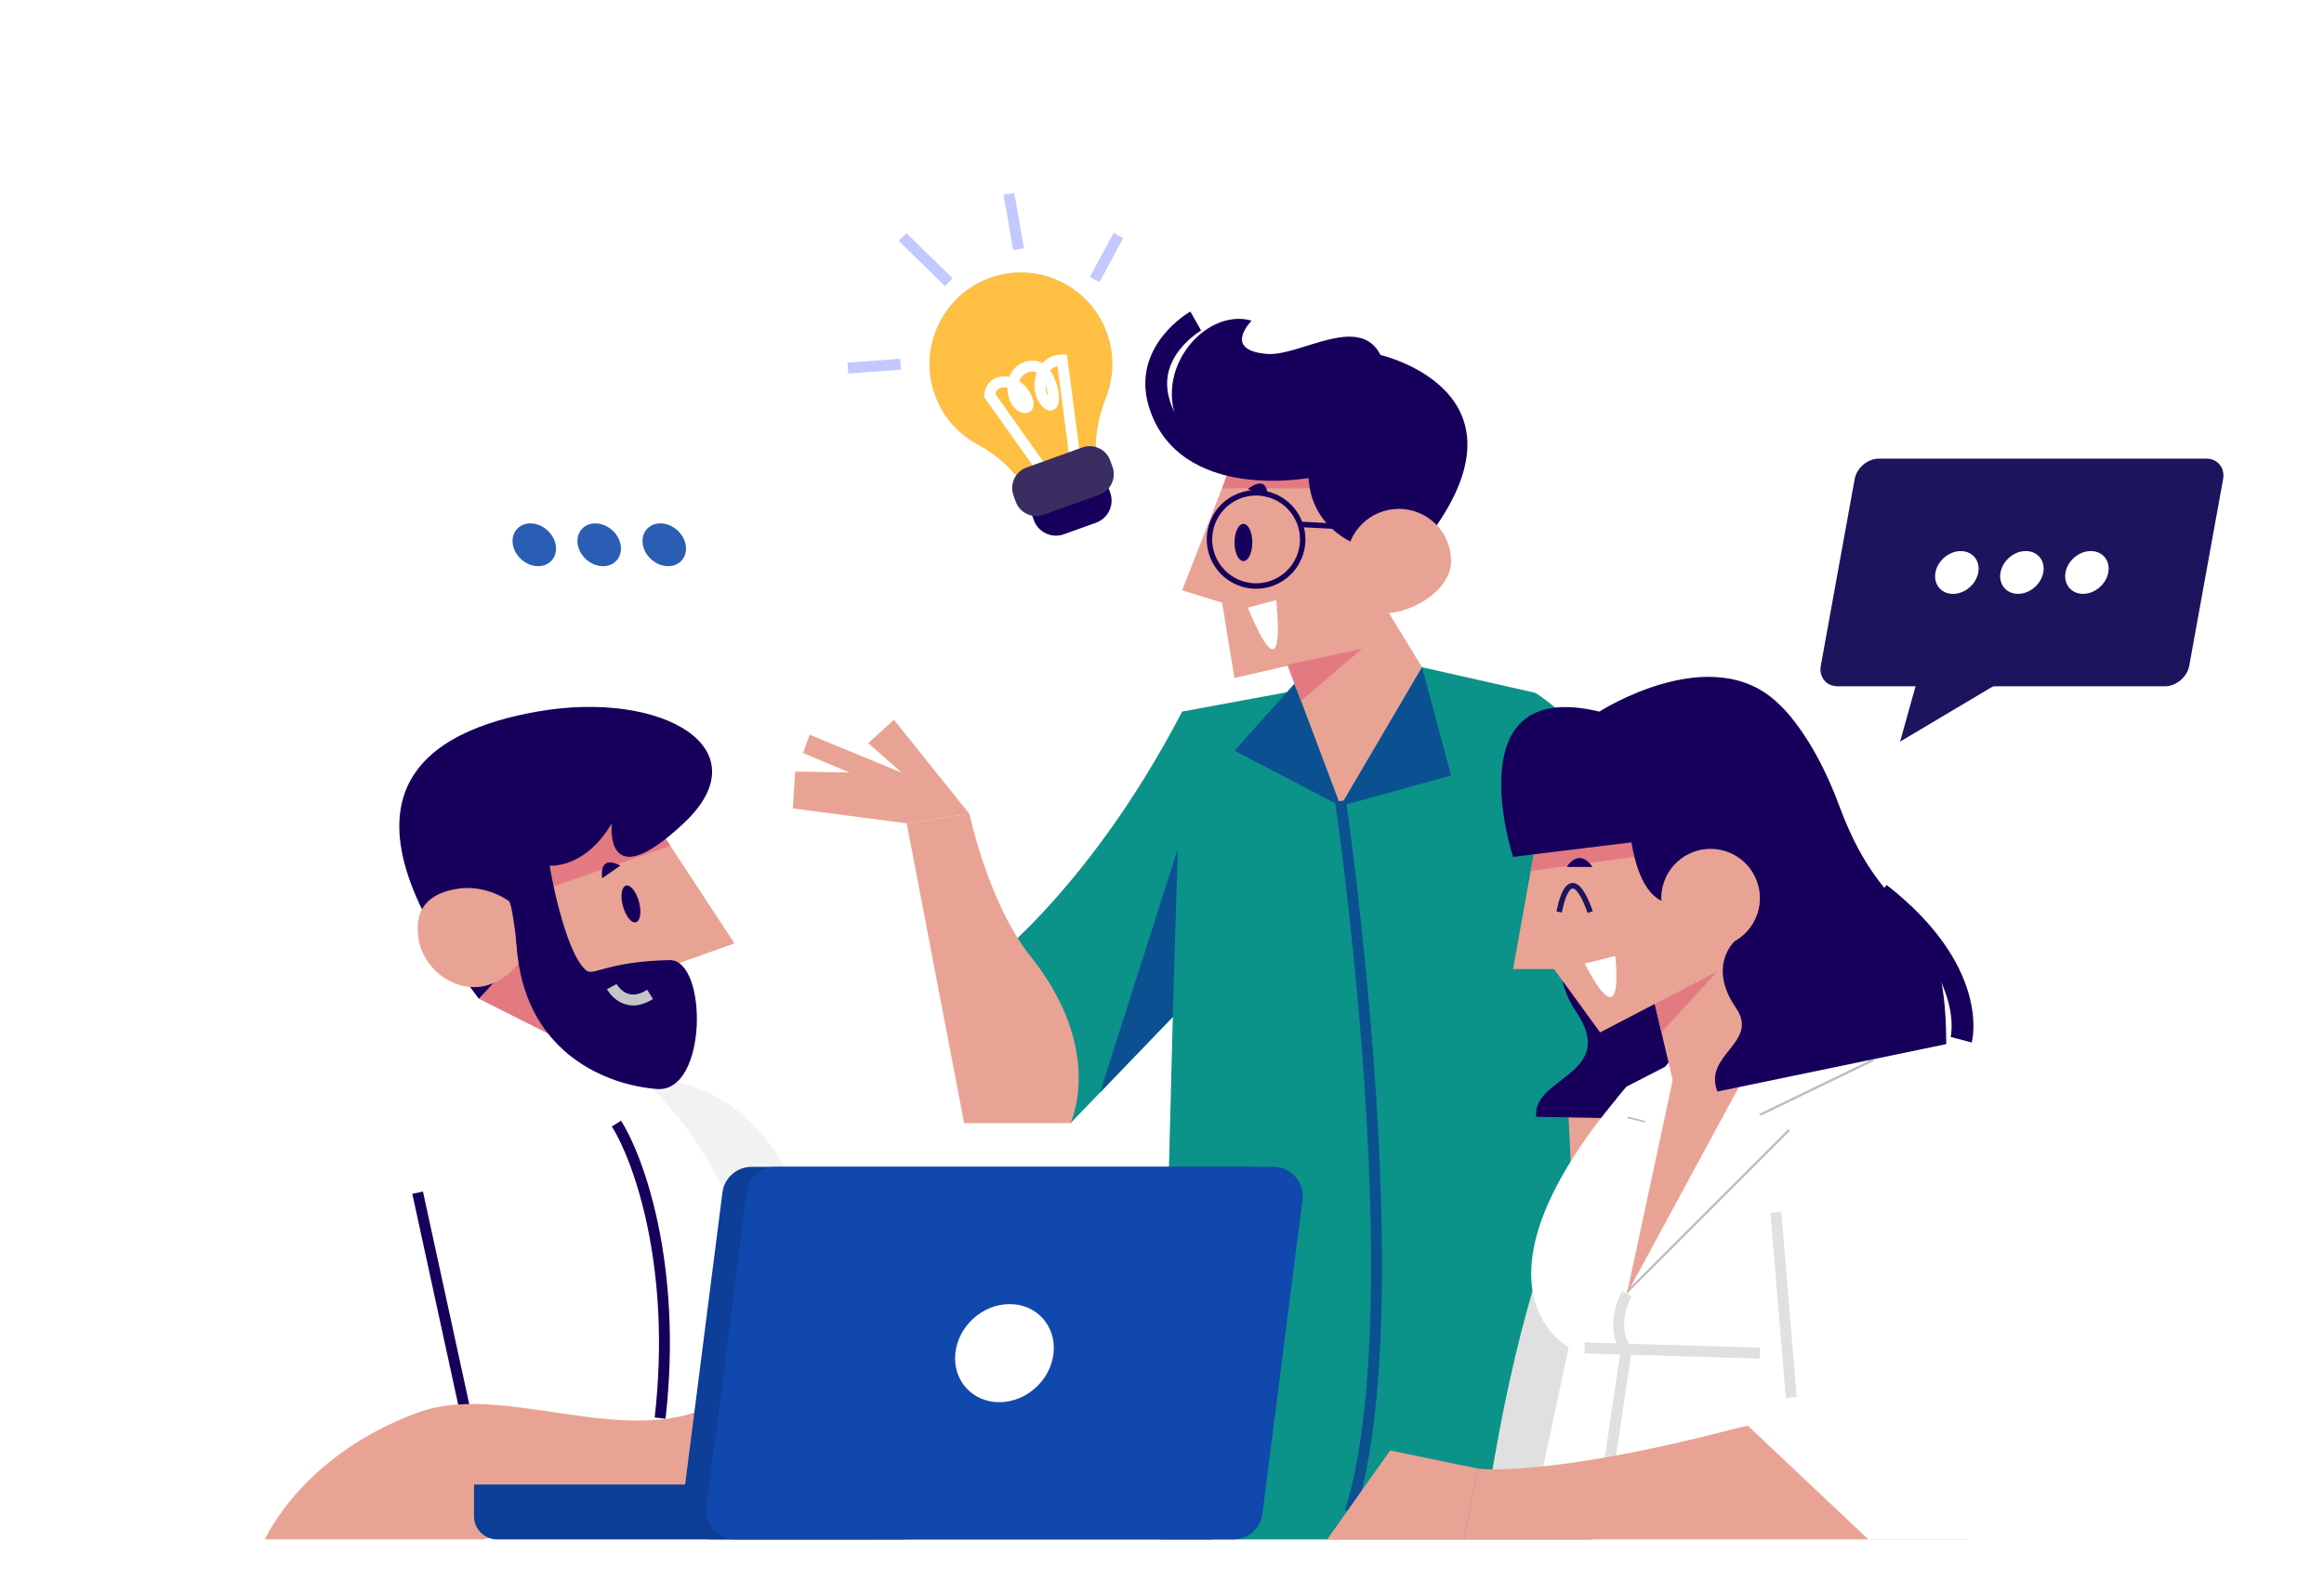 <svg xmlns="http://www.w3.org/2000/svg" width="213" height="146" viewBox="0 0 213 146" fill="none"><path d="M24.043 133.389C24.043 133.389 -3.049 119.236 3.479 87.404C10.007 55.577 36.594 48.022 47.53 50.357C68.025 54.737 34.54 67.657 26.541 45.477C16.506 17.657 52.288 -3.412 85.456 2.037C106.772 5.54 117.063 15.747 136.012 22.158C154.895 28.546 162.814 19.991 155.292 15.033C148.152 10.326 122.223 18.007 131.128 28.532C143.315 42.947 172.695 20.613 195.463 45.482C218.231 70.352 198.466 101.618 180.965 104.224C163.459 106.829 171.135 81.708 198.466 101.618C225.796 121.529 191.275 143.111 191.275 143.111" stroke="white" stroke-miterlimit="10"></path><path d="M210.088 145.105H2.974C1.877 145.105 0.985 144.213 0.985 143.116C0.985 142.018 1.877 141.126 2.974 141.126H212.077V143.116C212.077 144.213 211.185 145.105 210.088 145.105Z" fill="white"></path><path d="M108.345 65.234C99.478 82.278 89.508 89.221 89.508 89.221L98.114 102.963L113.14 87.344L108.345 65.234Z" fill="#0B9289"></path><path d="M130.334 61.167L108.341 65.234C106.949 106.839 106.426 141.118 106.426 141.118H145.897C145.897 141.118 147.041 77.408 140.691 63.507L130.334 61.167Z" fill="#0B9289"></path><path d="M117.437 59.472L122.862 73.891L130.334 61.167L125.412 53.117L117.437 59.472Z" fill="#E9A394"></path><path d="M98.114 102.959C98.114 102.959 101.327 96.263 94.43 87.638C90.606 82.857 88.846 74.601 88.846 74.601L83.102 75.474L88.365 102.959H98.114Z" fill="#E9A394"></path><path d="M81.93 65.986L79.577 68.124L82.719 70.898L72.876 70.73L72.666 74.111L83.102 75.479L88.846 74.601L81.93 65.986Z" fill="#E9A394"></path><path d="M83.649 71.248L74.202 67.349L73.595 69.03L81.477 72.341L83.649 71.248Z" fill="#E9A394"></path><path d="M140.7 63.506C140.7 63.506 153.391 70.73 157.398 97.799L142.675 101.352L140.7 63.506Z" fill="#0B9289"></path><path d="M113.137 41.854L108.346 54.116L112.011 55.246L113.137 62.152L124.838 59.472L126.529 40.724L113.137 41.854Z" fill="#E9A394"></path><path d="M120.949 44.768H111.997L112.973 42.125L120.949 41.63V44.768Z" fill="#E37A82"></path><path d="M125.623 50.362C125.623 50.362 119.912 49.18 119.912 43.273C119.912 43.273 111.441 44.427 108.518 39.828C105.054 34.383 110.349 28.121 114.719 29.396C114.719 29.396 111.964 32.127 116.148 32.445C119.132 32.674 124.581 28.705 126.528 32.543C126.528 32.543 141.545 35.975 130.334 49.965L125.623 50.362Z" fill="#16005C"></path><path d="M119.912 42.807C119.912 42.807 108.589 44.992 106.221 36.877C104.839 32.128 109.592 29.429 109.592 29.429" stroke="#16005C" stroke-width="2" stroke-miterlimit="10"></path><path d="M119.046 51.145C119.982 48.979 118.986 46.464 116.82 45.527C114.654 44.59 112.139 45.587 111.202 47.753C110.266 49.919 111.262 52.434 113.428 53.371C115.594 54.307 118.109 53.31 119.046 51.145Z" stroke="#16005C" stroke-width="0.5" stroke-miterlimit="10"></path><path d="M119.165 48.069L125.254 48.401" stroke="#16005C" stroke-width="0.5" stroke-miterlimit="10"></path><path d="M132.996 51.441C132.996 54.088 129.447 56.231 126.804 56.231C124.157 56.231 123.414 54.083 123.414 51.441C123.414 48.793 125.562 46.65 128.205 46.65C130.853 46.645 132.996 48.793 132.996 51.441Z" fill="#E9A394"></path><path d="M155.638 98.219V120.32H144.618L143.702 101.1L155.638 98.219Z" fill="#E9A394"></path><path fill-rule="evenodd" clip-rule="evenodd" d="M123.163 73.38L122.863 73.424L122.696 73.449L118.641 62.675L113.145 68.82L122.389 73.644C122.402 73.732 122.42 73.858 122.442 74.019C122.49 74.363 122.56 74.869 122.647 75.521C122.822 76.824 123.064 78.708 123.336 81.027C123.88 85.665 124.544 92.044 125.024 99.008C125.503 105.973 125.797 113.517 125.603 120.486C125.409 127.464 124.726 133.828 123.268 138.455L124.222 138.755C125.722 133.994 126.408 127.517 126.603 120.513C126.798 113.501 126.502 105.922 126.021 98.939C125.54 91.955 124.875 85.559 124.329 80.91C124.056 78.585 123.813 76.697 123.639 75.389C123.551 74.735 123.481 74.226 123.433 73.88L123.413 73.74L132.995 71.094L130.334 61.167L123.163 73.38ZM107.486 93.223L107.948 77.823L100.809 100.162L107.486 93.223Z" fill="#0B5192"></path><path d="M118.007 60.938L124.838 59.472L119.235 64.253L118.007 60.938Z" fill="#E37A82"></path><path d="M114.779 49.732C114.779 50.675 114.415 51.436 113.962 51.436C113.509 51.436 113.145 50.67 113.145 49.732C113.145 48.788 113.509 48.027 113.962 48.027C114.415 48.027 114.779 48.788 114.779 49.732Z" fill="#16005C"></path><path d="M116.185 45.581C116.185 43.293 114.364 44.834 114.364 44.834L116.185 45.581Z" fill="#16005C"></path><path d="M114.364 55.704L116.965 55.013C116.97 55.013 118.081 64.665 114.364 55.704Z" fill="white"></path><path d="M58.266 98.98C58.266 98.98 75.828 96.262 76.173 126.889C76.229 131.857 79.395 141.122 79.395 141.122H63.477L58.266 98.98Z" fill="#F2F2F2"></path><path d="M39.9 96.262L29.287 98.77L32.527 141.122H73.829C73.829 141.122 72.442 107.614 56.869 97.56L39.9 96.262Z" fill="white"></path><path d="M56.5 103C58.5 106.167 62.1 116 60.5 130" stroke="#16005C"></path><path d="M29.287 98.77C18.346 101.263 20.905 109.663 23.02 126.908C17.562 131.344 22.796 133.338 22.796 133.338C16.801 139.693 24.281 141.121 24.281 141.121H44.252C44.257 141.121 40.237 96.271 29.287 98.77Z" fill="white"></path><path d="M43.066 131.339L38.276 109.336" stroke="#16005C" stroke-miterlimit="10"></path><path d="M24.281 141.121C24.281 141.121 27.652 133.379 38.312 129.485C47.147 126.258 60.077 134.635 68.351 126.674L69.883 135.635L44.257 141.117H24.281V141.121Z" fill="#E9A394"></path><path d="M59.414 74.451L67.315 86.48L62.248 88.287L61.371 98.065L46.134 92.769L47.568 72.887L59.414 74.451Z" fill="#E9A394"></path><path d="M47.689 87.087L39.901 96.262L49.893 108.506L54.395 94.208L47.689 87.087Z" fill="#E37A82"></path><path d="M50.295 81.404L61.441 77.538L59.414 74.451L48.403 75.595L50.295 81.404Z" fill="#E37A82"></path><path d="M49.333 85.616C49.333 85.616 52.709 92.373 50.36 79.349C50.36 79.349 53.563 79.709 56.071 75.483C56.071 75.483 55.291 82.371 62.65 75.483C70.009 68.596 60.656 63.207 49.225 65.234C39.321 66.989 29.408 72.588 43.893 91.56L49.333 85.616Z" fill="#16005C"></path><path d="M47.531 88.301C46.769 89.319 45.462 90.243 44.108 90.444C41.39 90.841 38.738 88.698 38.346 85.98C37.949 83.262 39.322 81.852 42.039 81.46C43.566 81.236 45.331 81.689 46.657 82.613C47.054 83.108 47.531 88.301 47.531 88.301Z" fill="#E9A394"></path><path d="M58.564 82.665C58.816 83.594 58.69 84.434 58.284 84.546C57.878 84.659 57.346 83.996 57.093 83.066C56.841 82.137 56.967 81.296 57.374 81.184C57.775 81.072 58.312 81.736 58.564 82.665Z" fill="#16005C"></path><path d="M55.188 80.508C55.188 80.508 54.791 78.276 56.865 79.35L55.188 80.508Z" fill="#16005C"></path><g filter="url(#filter0_d)"><path d="M38.654 96.64L40.466 94.562L39.798 93.022L43.893 91.56L55.637 97.467L56.071 101.978L54.082 101.347L50.837 113.441L38.654 96.64Z" fill="white"></path></g><path d="M50.36 79.349C50.36 79.349 51.728 87.325 53.736 88.964C54.394 89.501 55.641 88.133 61.37 88.016C64.877 87.946 64.873 100.18 60.222 99.83C55.571 99.479 48.501 96.58 47.441 87.661C46.512 79.835 50.36 79.349 50.36 79.349Z" fill="#16005C"></path><path d="M56.071 90.444C56.071 90.444 57.252 92.643 59.582 91.154" stroke="#C4C6C5" stroke-miterlimit="10"></path><path d="M82.654 136.088H43.445V138.992C43.445 140.169 44.397 141.122 45.574 141.122H82.654C83.831 141.122 84.783 140.169 84.783 138.992V138.217C84.783 137.04 83.831 136.088 82.654 136.088Z" fill="#0D3E98"></path><path d="M114.495 106.965H68.884C67.53 106.965 66.386 107.973 66.213 109.318L62.538 138.086C62.333 139.697 63.589 141.122 65.209 141.122H110.82C112.174 141.122 113.318 140.113 113.491 138.768L117.166 110C117.376 108.389 116.12 106.965 114.495 106.965Z" fill="#0D3E98"></path><path d="M116.704 106.965H71.092C69.738 106.965 68.594 107.973 68.421 109.318L64.747 138.086C64.541 139.697 65.797 141.122 67.418 141.122H113.029C114.383 141.122 115.527 140.113 115.7 138.768L119.375 110C119.58 108.389 118.329 106.965 116.704 106.965Z" fill="#1048AE"></path><path d="M96.56 124.046C96.299 126.53 94.071 128.542 91.587 128.542C89.103 128.542 87.3 126.53 87.562 124.046C87.823 121.561 90.051 119.549 92.535 119.549C95.019 119.544 96.822 121.561 96.56 124.046Z" fill="white"></path><path d="M140.798 102.379L159.644 102.739L155.372 79.686L145.351 80.82C145.351 80.82 140.836 87.484 144.403 92.662C148.423 98.504 140.387 98.719 140.798 102.379Z" fill="#16005C"></path><path d="M149.109 99.592C149.109 99.592 140.536 108.006 136.012 139.716H145.556L149.109 99.592Z" fill="#E0E0E0"></path><path d="M171.775 97.248L168.044 139.716H140.322L143.772 123.495C143.772 123.495 133.219 117.989 149.114 99.592L153.065 97.561L170.23 96.263L171.775 97.248Z" fill="white"></path><path d="M149.11 118.601C149.11 118.601 147.447 121.449 149.044 123.733L146.691 139.721" stroke="#E0E0E0" stroke-miterlimit="10"></path><path d="M145.239 123.569L161.292 124.046" stroke="#E0E0E0" stroke-miterlimit="10"></path><path d="M164.458 131.564L162.763 111.139" stroke="#E0E0E0" stroke-miterlimit="10"></path><path d="M171.775 97.248C171.775 97.248 173.307 99.172 175.077 103.64C177.589 109.972 180.587 121.417 180.39 139.716H168.04L171.775 97.248Z" fill="white"></path><path d="M180.391 141.117C180.391 141.117 174.222 127.006 158.701 131.045C141.755 135.453 135.461 134.631 135.461 134.631L134.177 141.117H180.391Z" fill="#E9A394"></path><g filter="url(#filter1_d)"><path d="M164.239 128.08L158.733 129.313L171.243 141.122H183.033C183.029 141.117 177.948 128.799 164.239 128.08Z" fill="white"></path></g><path d="M135.465 134.631L127.411 132.964L121.639 141.117H134.177L135.465 134.631Z" fill="#E9A394"></path><g filter="url(#filter2_d)"><path d="M149.11 118.601L164.075 103.636L161.292 102.323L171.775 97.248L166.961 94.185H155.764L149.11 102.501L150.949 102.958L149.11 104.247V118.601Z" fill="#BDBDBD"></path></g><path d="M149 118.417L163.966 103.451L161.183 102.139L171.666 97.063L166.851 94H155.654L149 102.316L150.84 102.774L149 104.063V118.417Z" fill="white"></path><path d="M159.574 99.274L164.458 95.894L159.182 84.099L151.006 89.235L153.308 99.022L149.11 118.601L159.574 99.274Z" fill="#E9A394"></path><path d="M151.664 92.027L157.402 89.034L152.28 94.642L151.664 92.027Z" fill="#E37A82"></path><path d="M141.176 74.947L138.673 88.838H142.432L146.653 94.642L157.402 89.034L149.884 72.285L141.176 74.947Z" fill="#E9A394"></path><path d="M140.569 78.318L140.317 79.84L150.235 78.491L150.081 76.59L140.569 78.318Z" fill="#E37A82"></path><path d="M168.581 73.891C166.097 67.162 163.066 64.571 163.066 64.571C156.982 58.529 146.588 65.234 146.588 65.234C133.266 62.007 138.673 78.551 138.673 78.551L149.525 77.22C151.042 86.321 156.468 81.712 156.468 81.712L158.999 86.274C158.999 86.274 156.445 88.53 159.106 92.401C161.296 95.585 156.048 96.673 157.407 100.063L178.377 95.716C178.373 81.913 173.068 86.05 168.581 73.891Z" fill="#16005C"></path><path d="M179.75 95.315C179.75 95.315 181.427 89.034 172.298 81.913" stroke="#16005C" stroke-width="2" stroke-miterlimit="10"></path><path d="M161.18 83.371C161.751 80.941 160.244 78.508 157.814 77.937C155.384 77.365 152.95 78.872 152.379 81.303C151.808 83.733 153.315 86.166 155.745 86.737C158.176 87.308 160.609 85.801 161.18 83.371Z" fill="#E9A394"></path><path d="M145.239 88.329L148.041 87.643C148.036 87.638 149.021 95.627 145.239 88.329Z" fill="white"></path><path d="M142.904 83.608C142.904 83.608 143.795 78.173 145.747 83.608" stroke="#1C145E" stroke-width="0.5" stroke-miterlimit="10"></path><path d="M143.594 79.476C143.594 79.476 144.682 77.636 145.967 79.476H143.594Z" fill="#16005C"></path><path d="M101.448 30.526C99.823 26.006 94.715 23.745 90.237 25.674C86.385 27.336 84.339 31.707 85.535 35.732C86.203 37.983 87.711 39.72 89.602 40.738C91.348 41.676 92.842 43.012 93.94 44.66L94.257 45.136L100.533 42.881L100.472 42.316C100.267 40.313 100.617 38.309 101.355 36.437C102.079 34.607 102.167 32.519 101.448 30.526Z" fill="#C3C8FF"></path><path d="M101.448 30.526C99.823 26.006 94.715 23.745 90.237 25.674C86.385 27.336 84.339 31.707 85.535 35.732C86.203 37.983 87.711 39.72 89.602 40.738C91.348 41.676 92.842 43.012 93.94 44.66L94.257 45.136L100.533 42.881L100.472 42.316C100.267 40.313 100.617 38.309 101.355 36.437C102.079 34.607 102.167 32.519 101.448 30.526Z" fill="#FFBF42"></path><path d="M95.695 43.283L90.694 36.232C90.694 36.232 90.787 34.803 92.356 35.032C93.925 35.256 94.864 37.735 93.743 37.334C92.622 36.932 92.225 34.023 94.345 33.58C96.465 33.136 97.175 37.95 96.003 37.021C94.831 36.092 95.078 33.029 97.348 33.001L98.678 43.175" stroke="white" stroke-miterlimit="10"></path><path d="M100.455 47.917L97.508 48.977C96.387 49.379 95.155 48.8 94.748 47.679L94.127 45.947C93.726 44.826 94.305 43.594 95.425 43.187L98.372 42.127C99.493 41.726 100.725 42.305 101.132 43.425L101.753 45.158C102.154 46.279 101.575 47.516 100.455 47.917Z" fill="#16005C"></path><path d="M99.2 41.019L94.092 42.855C93.053 43.228 92.513 44.374 92.887 45.413L93.091 45.982C93.465 47.021 94.61 47.561 95.65 47.187L100.757 45.351C101.797 44.977 102.336 43.832 101.963 42.792L101.758 42.224C101.385 41.184 100.239 40.645 99.2 41.019Z" fill="#392D62"></path><path d="M93.356 22.849L92.469 17.773" stroke="#C3C8FF" stroke-miterlimit="10"></path><path d="M86.959 25.87L82.724 21.728" stroke="#C3C8FF" stroke-miterlimit="10"></path><path d="M82.542 33.393L77.709 33.738" stroke="#C3C8FF" stroke-miterlimit="10"></path><path d="M100.328 25.627L102.503 21.593" stroke="#C3C8FF" stroke-miterlimit="10"></path><path d="M168.427 62.913H198.419C199.461 62.913 200.46 62.068 200.651 61.026L203.752 43.927C203.939 42.886 203.248 42.041 202.206 42.041H172.214C171.173 42.041 170.174 42.886 169.982 43.927L166.882 61.026C166.69 62.068 167.386 62.913 168.427 62.913Z" fill="#1C145C"></path><path d="M189.309 52.477C189.113 53.56 189.832 54.438 190.915 54.438C191.998 54.438 193.035 53.56 193.231 52.477C193.427 51.393 192.708 50.515 191.625 50.515C190.541 50.515 189.505 51.393 189.309 52.477Z" fill="white"></path><path d="M183.351 52.477C183.155 53.56 183.874 54.438 184.957 54.438C186.041 54.438 187.077 53.56 187.273 52.477C187.469 51.393 186.75 50.515 185.667 50.515C184.588 50.515 183.552 51.393 183.351 52.477Z" fill="white"></path><path d="M180.56 53.806C181.436 53.006 181.605 51.764 180.937 51.033C180.269 50.302 179.018 50.358 178.142 51.158C177.266 51.958 177.097 53.199 177.765 53.931C178.433 54.662 179.685 54.606 180.56 53.806Z" fill="white"></path><path d="M184.57 61.787L174.148 67.984L176.015 61.302L184.57 61.787Z" fill="#1C145C"></path><path d="M71.811 60.377H41.819C40.778 60.377 39.779 59.532 39.587 58.491L36.487 41.391C36.3 40.35 36.991 39.505 38.032 39.505H68.024C69.066 39.505 70.065 40.35 70.256 41.391L73.357 58.491C73.544 59.532 72.853 60.377 71.811 60.377Z" fill="white"></path><path d="M50.93 49.941C51.126 51.025 50.407 51.902 49.324 51.902C48.24 51.902 47.204 51.025 47.008 49.941C46.811 48.858 47.531 47.98 48.614 47.98C49.692 47.98 50.729 48.858 50.93 49.941Z" fill="#2A5DB4"></path><path d="M56.504 51.391C57.172 50.66 57.004 49.419 56.128 48.619C55.252 47.819 54.001 47.763 53.333 48.494C52.665 49.225 52.834 50.466 53.709 51.266C54.585 52.066 55.837 52.122 56.504 51.391Z" fill="#2A5DB4"></path><path d="M62.842 49.941C63.038 51.025 62.319 51.902 61.235 51.902C60.152 51.902 59.115 51.025 58.919 49.941C58.723 48.858 59.442 47.98 60.526 47.98C61.609 47.98 62.646 48.858 62.842 49.941Z" fill="#2A5DB4"></path><path d="M61.114 59.257L62.758 65.234L69.412 58.836L61.114 59.257Z" fill="white"></path><defs><filter id="filter0_d" x="38.654" y="91.56" width="17.917" height="22.881" filterUnits="userSpaceOnUse" color-interpolation-filters="sRGB"></filter><filter id="filter1_d" x="158.733" y="128.08" width="25.3" height="13.042" filterUnits="userSpaceOnUse" color-interpolation-filters="sRGB"></filter><filter id="filter2_d" x="149.11" y="94.185" width="22.666" height="25.417" filterUnits="userSpaceOnUse" color-interpolation-filters="sRGB"></filter></defs></svg>